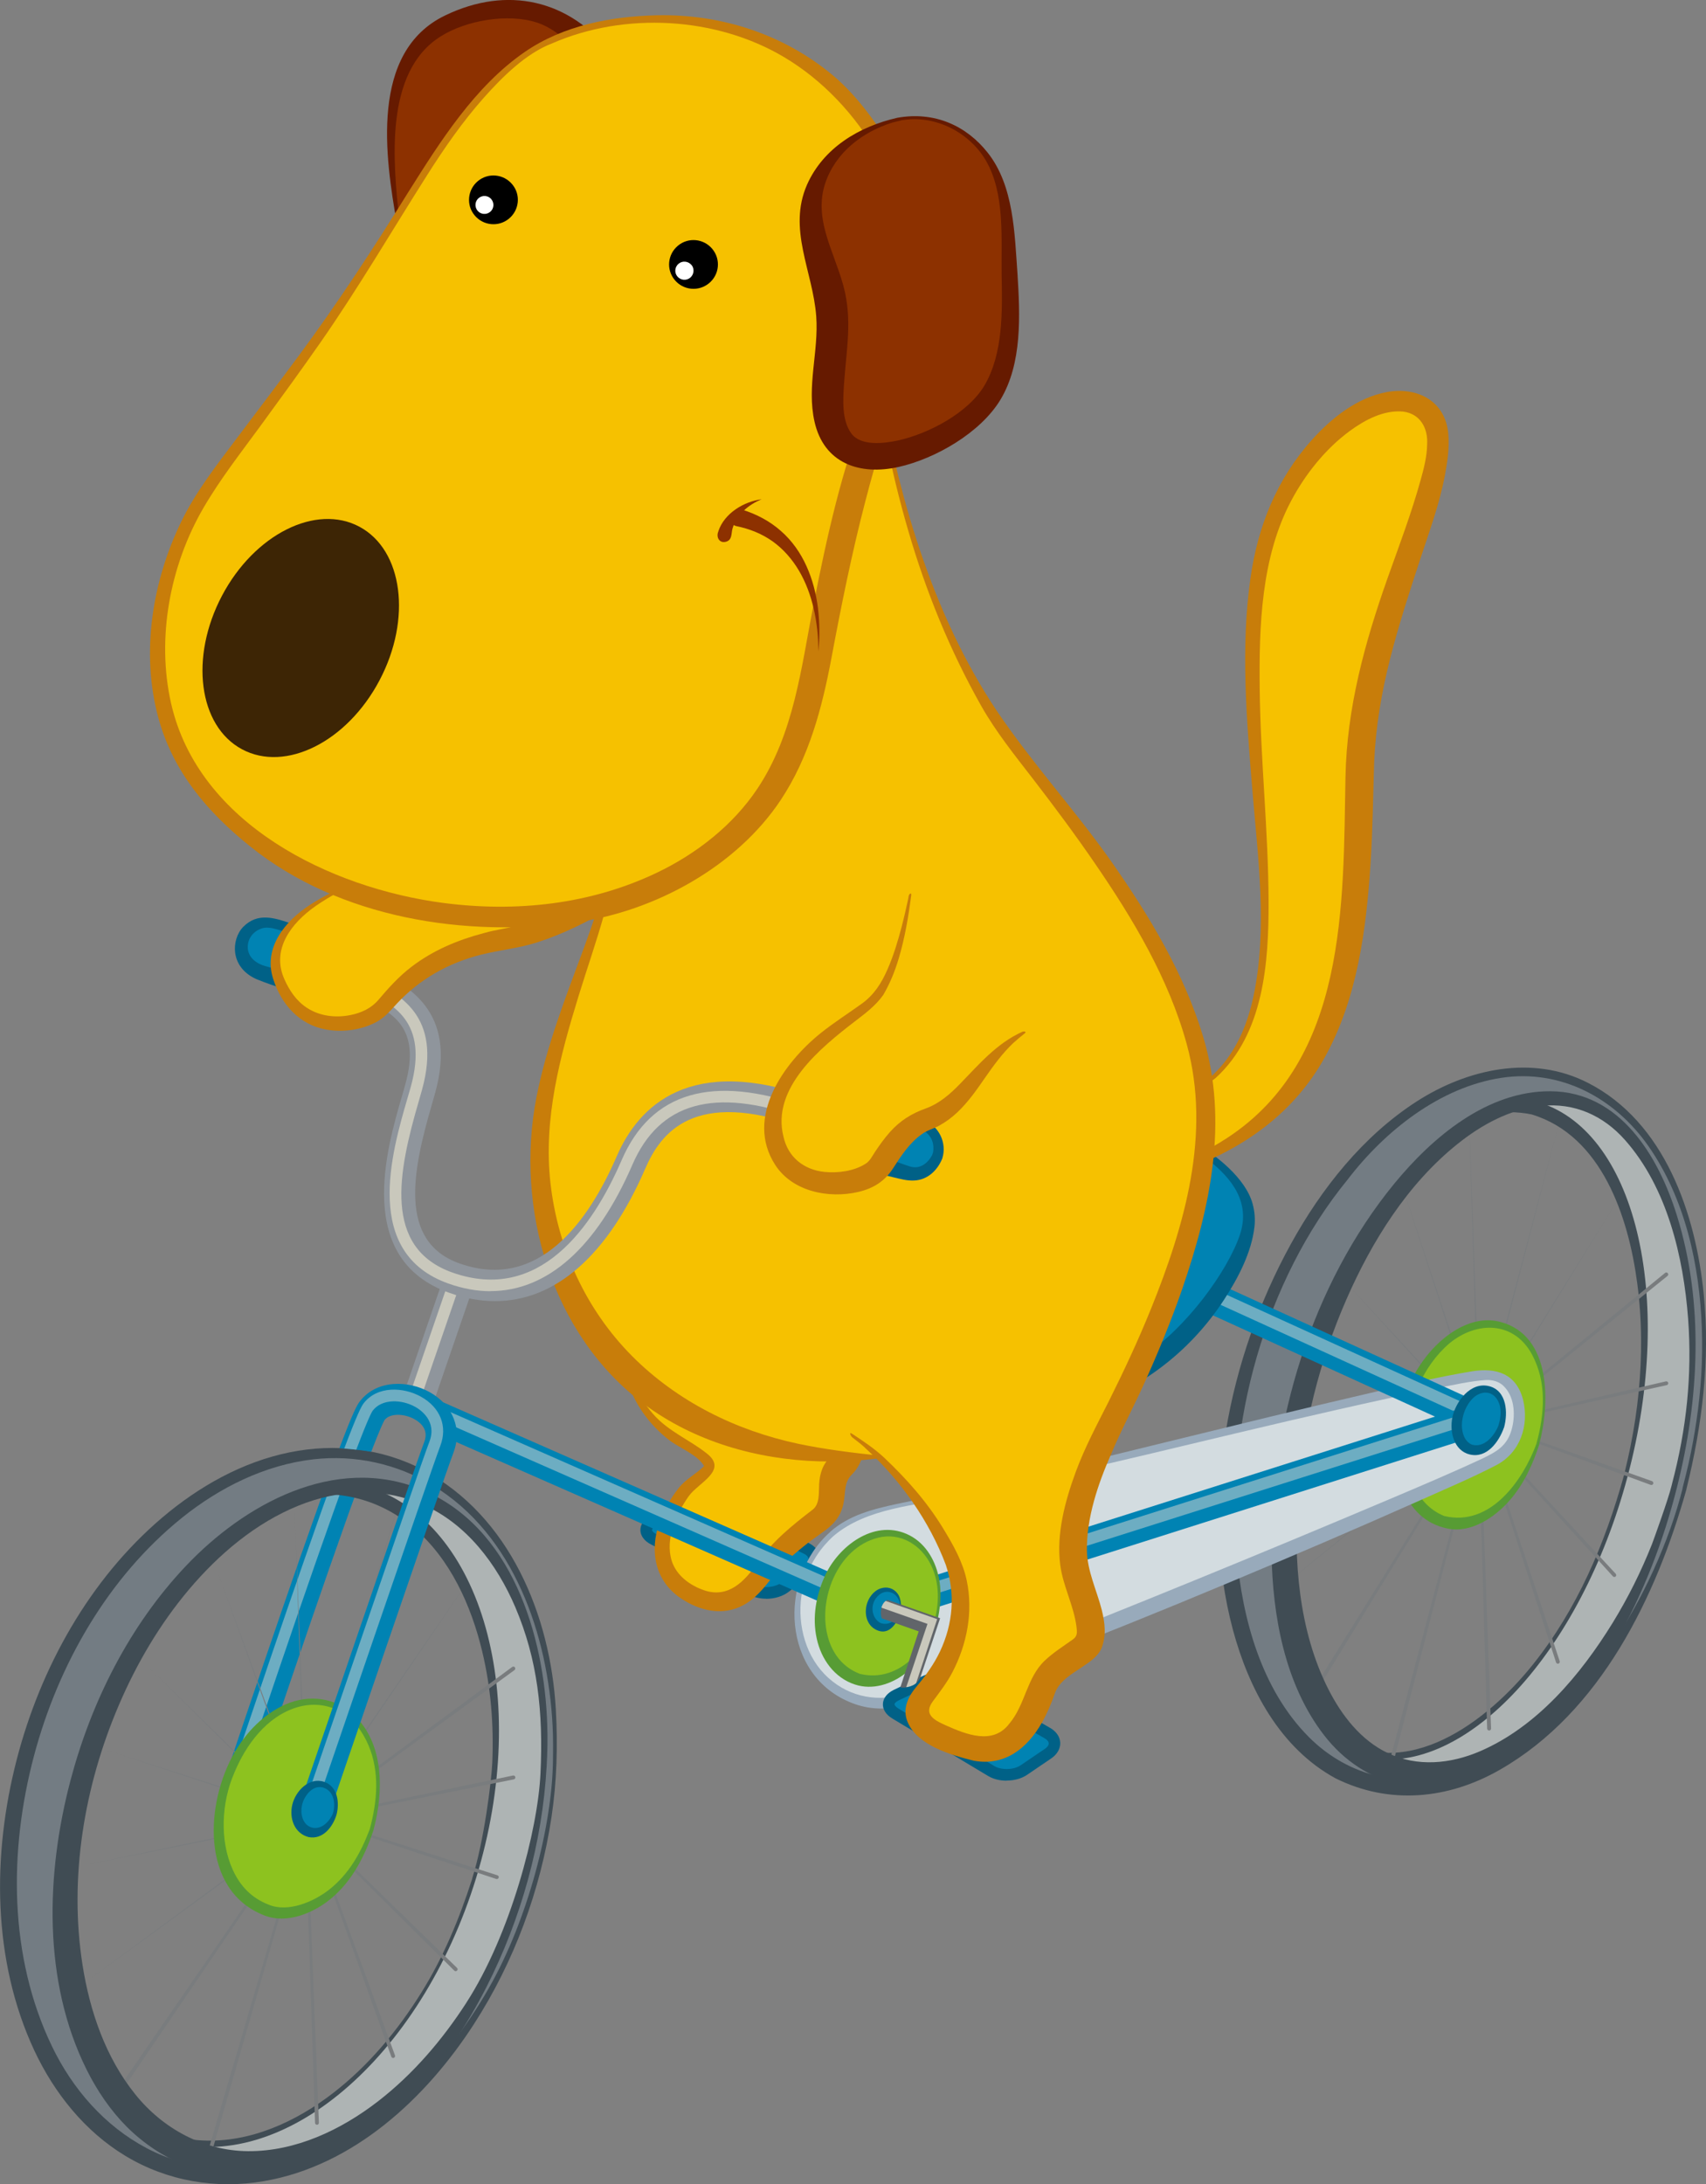 <?xml version="1.0" encoding="UTF-8"?><svg id="_レイヤー_2" xmlns="http://www.w3.org/2000/svg" viewBox="0 0 168.84 216.06"><rect x="0" y="0" width="168.84" height="216.06" fill="#808080" stroke="none"/><defs><style>.cls-1{fill:#737c83;}.cls-2{fill:#f6c100;}.cls-3{fill:#fff;}.cls-4{fill:#98aabb;}.cls-5{fill:#404c54;}.cls-6{fill:#aeb4b4;}.cls-7{fill:#3d2505;}.cls-8{fill:#c9c8bc;}.cls-9{fill:#8dc21f;}.cls-10{fill:#c87d0a;}.cls-11{fill:#6dadc2;}.cls-12{fill:#797c7e;}.cls-13{fill:#8d3100;}.cls-14{fill:#d3dce0;}.cls-15{fill:#8f959c;}.cls-16{fill:#0083b3;}.cls-17{fill:#661a00;}.cls-18{fill:#579c34;}.cls-19{fill:#006187;}.cls-20{fill:#61656a;}</style></defs><g id="contents"><path class="cls-16" d="m24.95,177.55l-2.91-.97c.07-.21,7.17-21.5,11.03-31.92l2.88,1.07c-3.84,10.37-10.92,31.61-10.99,31.82Z"/><path class="cls-11" d="m23.65,176.86l-1.09-.36c.07-.21,7.03-21.07,10.9-31.58l1.08.4c-3.87,10.49-10.82,31.33-10.89,31.54Z"/><path class="cls-16" d="m77.75,156.98c-.83.65-2.28.79-3.22.31l-9.85-5.03c-.94-.48-.96-1.3-.04-1.81l2.77-1.56c.92-.52,2.45-.56,3.4-.1l9,4.38c.95.46,1.05,1.37.22,2.02l-2.28,1.79Z"/><path class="cls-19" d="m75.83,158.15c-.58,0-1.12-.12-1.57-.35l-9.85-5.03c-.64-.33-1.02-.84-1.03-1.39-.01-.56.34-1.08.97-1.44l2.77-1.56c.57-.32,1.32-.49,2.11-.49.68,0,1.32.13,1.82.38l9,4.38c.63.31,1.04.82,1.1,1.4.06.58-.22,1.16-.78,1.6l-2.28,1.79c-.58.46-1.41.72-2.27.72Zm-6.59-9.11c-.59,0-1.15.13-1.55.35l-2.77,1.56c-.27.15-.39.31-.39.41,0,.09.13.25.4.39l9.85,5.03c.28.14.65.22,1.04.22.6,0,1.18-.18,1.56-.47l2.28-1.79c.24-.19.36-.39.34-.57-.02-.18-.18-.35-.46-.48l-9-4.38c-.34-.17-.81-.26-1.32-.26Z"/><path class="cls-5" d="m161.43,146.19c-1.54,5.32-3.57,10.47-6.47,15.21-3.23,5.3-7.8,10.71-13.91,12.68-6.32,2.02-11.89-1.4-14.91-6.9-3.17-5.79-3.8-12.88-3.44-19.37.38-6.71,1.95-13.38,4.5-19.59,2.44-5.94,5.88-11.77,10.75-16.04,3.99-3.5,9.52-6.17,14.87-4.36,5.81,1.96,8.79,7.84,10.04,13.47,1.83,8.22.69,16.85-1.45,24.89Zm-.72-.2c.27-1.11.5-2.12.69-3.08.34-1.71.6-3.43.77-5.17.36-3.6.34-7.24-.14-10.83-.86-6.49-3.49-14.55-10.42-16.66-.07-.02.04,0,.01,0-6.06-1.26-11.48,2.95-15.18,7.32-4.22,4.98-7.17,10.89-9.17,17.08-2.09,6.46-3.16,13.4-2.67,20.19.42,5.88,2.04,13.37,7.34,16.86,7.23,4.77,15.31-1.44,19.8-7.08,4.37-5.47,7.11-11.94,8.97-18.63,0,0-.01.05,0,0Z"/><path class="cls-1" d="m154.41,106.48c-11.96-3.2-25.85,9.86-31.02,29.18-5.17,19.32.33,37.57,12.3,40.77,11.96,3.2,25.85-9.86,31.02-29.18,5.17-19.32-.33-37.57-12.3-40.77Zm11.28,40.56c-4.9,18.3-17.06,30.95-27.16,28.25-1.12-.3-2.17-.78-3.14-1.41-7.79-5.09-10.64-20.35-6.28-36.63,4.14-15.45,13.45-26.87,22.32-28.42,1.64-.29,3.27-.27,4.84.18,9.34,2.66,14.32,19.73,9.42,38.04Z"/><path class="cls-6" d="m165.7,147.04c-4.9,18.3-17.06,30.95-27.16,28.25-1.12-.3-2.17-.78-3.14-1.41,9.65,1.83,21.01-10.36,25.67-27.79,4.79-17.88.72-34.5-9.09-37.13-.18-.05-.36-.09-.55-.13,1.64-.29,3.27-.26,4.84.18,9.39,2.61,14.32,19.73,9.42,38.04Z"/><path class="cls-12" d="m154.16,111.58l-16.13,62.24c-.02.1-.13.16-.23.14-.1-.03-.16-.13-.14-.23h0s16.5-62.15,16.5-62.15Z"/><path class="cls-12" d="m128.76,134.2l34.74,12.32c.1.04.15.15.12.25-.03.1-.14.15-.25.12h0s-34.61-12.69-34.61-12.69Z"/><path class="cls-12" d="m138.63,116.87l15.73,47.46c.03.1-.02.21-.12.24-.1.03-.21-.02-.24-.12h0s-15.37-47.59-15.37-47.59Z"/><path class="cls-12" d="m127.15,156.74l37.64-30.82c.08-.07.2-.06.27.03.07.08.06.2-.03.27h0s-37.88,30.53-37.88,30.53Z"/><path class="cls-12" d="m127.15,145.39l37.72-8.74c.1-.02.21.04.23.14.02.1-.04.21-.14.23h0s-37.8,8.36-37.8,8.36Z"/><path class="cls-12" d="m132.46,126.06l27.44,29.62c.07.08.07.2,0,.27-.08.07-.2.07-.27-.01h0s-27.16-29.88-27.16-29.88Z"/><path class="cls-12" d="m145.41,110.72l2.16,60.27c0,.11-.08.2-.19.2-.11,0-.19-.08-.2-.19h0s-1.78-60.28-1.78-60.28Z"/><path class="cls-12" d="m159.9,119.01l-29.5,48.13c-.06.09-.17.12-.26.06-.09-.06-.12-.17-.06-.26h0s29.83-47.93,29.83-47.93Z"/><path class="cls-5" d="m166.91,147.31c-2.99,10.64-8.49,22.05-18.47,27.76-5.11,2.93-10.94,3.49-16.26.85-5.51-3-8.6-8.87-10.17-14.73-3.35-12.54-.43-26.92,5.74-38.12,3.03-5.5,7.14-10.69,12.47-14.12,5-3.21,11.41-4.65,16.92-1.84,7.62,3.88,10.69,12.97,11.48,20.96.64,6.49-.16,12.94-1.72,19.25Zm-.39-.11c.24-.95.44-1.72.61-2.49.3-1.37.56-2.75.76-4.13.45-3.03.65-6.1.54-9.16-.22-6.27-1.65-12.82-5.28-18.03-3.33-4.77-8.68-7.65-14.54-6.77-6.11.92-11.57,5.27-15.24,10.07-8.17,9.99-12.09,24.25-10.98,37.02.56,6.44,2.45,13.41,7.14,18.12,3.96,3.98,9.55,5.23,14.89,3.48,6.25-2.05,11.2-7,14.88-12.29,3.28-4.72,5.93-10.62,7.23-15.81Z"/><path class="cls-5" d="m165.97,147.12c-1.33,5.31-3.35,10.54-6.06,15.3-2.97,5.21-7.02,10.38-12.54,13.04-5.87,2.83-12.34,1.35-16.33-3.81-3.89-5.03-5.1-11.82-5.2-18.03-.2-12.78,3.99-26.58,12.15-36.53,3.77-4.59,9.18-9.18,15.46-9.14,6.89.04,10.7,6.45,12.52,12.32,2.69,8.65,2.2,18.16,0,26.85Zm-.49-.35c1.43-5.4,2-10.74,1.59-16.32-.46-6.11-2.07-12.96-6.24-17.67-2.16-2.44-5.02-3.72-8.29-3.38-3.09.31-5.92,1.86-8.31,3.78-4.93,3.95-8.45,9.59-10.96,15.32-2.68,6.11-4.34,12.74-4.81,19.39-.46,6.41.06,13.41,3.01,19.22,1.32,2.6,3.22,5.05,5.9,6.32,2.91,1.38,6.18,1.06,9.08-.18,5.67-2.43,9.98-7.57,13.15-12.71,1.52-2.47,2.82-5.08,3.89-7.78.17-.44,1.64-4.51,1.94-5.78l.05-.2Z"/><path class="cls-9" d="m152.21,142.82c-1.64,5.35-5.88,8.8-9.46,7.7-3.58-1.1-5.14-6.33-3.5-11.69,1.65-5.35,5.88-8.8,9.46-7.7,3.58,1.1,5.14,6.33,3.5,11.69Z"/><path class="cls-18" d="m152.35,142.86c-.66,2.02-1.54,3.96-2.95,5.57-1.45,1.66-3.8,3.26-6.13,2.78-4.57-.92-5.64-6.21-5.01-10.19.41-2.58,1.47-5.15,3.16-7.16,1.68-1.99,4.35-3.82,7.08-3.09,5.07,1.35,4.9,8.08,3.84,12.08Zm-.28-.09c.79-2.9,1.03-6.03-.45-8.78-1.79-3.31-5.48-3.33-8.19-1.09-2.63,2.27-4.08,5.83-4.28,9.25-.18,3.05.73,6.6,3.81,7.83.01,0-.07-.02-.02-.01,4.55,1.09,7.78-3.5,9.14-7.2,0,0,0,.02,0,0Z"/><path class="cls-14" d="m82.32,151.74c1.98-1.74,3.16-2.12,11.45-3.71,8.3-1.59,49.62-12.08,53.53-12.04,3.68.04,3.95,6.15,1.27,8-2.68,1.84-56.82,24.5-60.73,24.58-3.07.07-5.73-1.32-7.27-3.53-2.57-3.69-2.44-9.61,1.75-13.3Z"/><path class="cls-4" d="m82.15,151.54c1.89-1.66,4.19-2.24,6.6-2.76,3-.65,6.02-1.18,9.02-1.87,6.06-1.39,12.09-2.89,18.13-4.37,6.59-1.61,13.18-3.23,19.79-4.76,3.33-.77,6.66-1.58,10.03-2.13,2.35-.37,4.35.22,5.02,2.83.61,2.55-.29,5.2-2.62,6.44-2.44,1.27-4.99,2.34-7.49,3.46-6.38,2.84-12.8,5.59-19.25,8.28-6.33,2.65-12.7,5.23-19.11,7.67-3.1,1.18-6.2,2.34-9.34,3.39-2.9.97-5.54,1.92-8.55.77-7.03-2.67-7.44-12.34-2.21-16.95Zm.35.4c-.3.26-.61.59-.82.83-.35.39-.66.81-.94,1.25-.75,1.18-1.23,2.52-1.43,3.9-.4,2.9.46,6.08,2.68,8.07,2.18,1.96,5.04,2.42,7.76,1.53,3.15-1.03,6.23-2.28,9.31-3.5,12.85-5.06,25.64-10.29,38.35-15.67,3.12-1.32,6.24-2.64,9.31-4.07,1.37-.66,2.4-1.23,2.86-2.78.4-1.34.36-3.14-.63-4.24-.47-.57-1.21-.79-1.93-.74-1.56.11-3.11.47-4.64.77-3.38.67-6.74,1.42-10.1,2.18-12.55,2.83-25.03,6.09-37.64,8.63-4.04.81-8.87,1.08-12.13,3.83,0,0,.01-.01,0,0Z"/><rect class="cls-16" x="132.21" y="119.07" width="3.07" height="31.22" transform="translate(-44.27 200.53) rotate(-65.5)"/><rect class="cls-11" x="133.25" y="118.77" width="1.15" height="31.22" transform="translate(-43.95 200.43) rotate(-65.5)"/><rect class="cls-16" x="85.53" y="148.24" width="62.39" height="3.07" transform="translate(-39.84 42.33) rotate(-17.61)"/><rect class="cls-11" x="85.52" y="148.84" width="62.41" height="1.15" transform="translate(-39.71 42.28) rotate(-17.6)"/><path class="cls-16" d="m148.56,141.14c-.55,1.63-1.93,2.63-3.09,2.24-1.15-.39-1.64-2.03-1.09-3.65.55-1.63,1.93-2.63,3.09-2.24,1.15.39,1.64,2.03,1.09,3.65Z"/><path class="cls-19" d="m148.84,141.23c-.49,1.39-1.68,3.06-3.38,2.65-1.59-.38-2.01-2.27-1.72-3.67.32-1.56,1.79-3.54,3.62-3.09,1.79.44,1.89,2.66,1.49,4.1Zm-.55-.19c.26-.83.37-1.78-.1-2.57-.56-.94-1.64-.88-2.38-.19-.71.67-1.12,1.72-1.13,2.69,0,.77.25,1.61.99,1.94-.06-.02-.02,0-.03-.01,1.23.38,2.24-.85,2.65-1.86,0-.02,0,.01,0,0Z"/><path class="cls-16" d="m101.33,175.1c-.87.59-2.33.64-3.24.09l-9.49-5.69c-.9-.54-.87-1.36.09-1.81l2.87-1.37c.95-.45,2.48-.4,3.4.13l8.68,4.98c.92.53.95,1.44.08,2.03l-2.4,1.63Z"/><path class="cls-19" d="m99.62,176.15c-.68,0-1.32-.16-1.82-.46l-9.49-5.69c-.62-.37-.96-.9-.93-1.46.03-.56.42-1.05,1.07-1.37l2.87-1.37c.5-.24,1.11-.36,1.78-.36.8,0,1.58.19,2.15.51l8.68,4.98c.61.35.98.89,1,1.47.02.58-.3,1.14-.88,1.54l-2.4,1.63c-.54.37-1.27.57-2.03.57Zm-6.52-9.56c-.49,0-.95.09-1.29.25l-2.87,1.37c-.28.13-.41.29-.41.38,0,.09.11.26.38.42l9.49,5.69c.32.19.76.3,1.23.3.53,0,1.04-.14,1.38-.37l2.4-1.63c.25-.17.39-.37.38-.54,0-.18-.16-.36-.42-.51l-8.68-4.98c-.4-.23-.97-.36-1.58-.36Z"/><rect class="cls-15" x="36.07" y="131.76" width="14.16" height="3.07" transform="translate(-96.93 130.75) rotate(-71.02)"/><rect class="cls-8" x="35.69" y="132.72" width="14.16" height="1.15" transform="translate(-97.19 130.35) rotate(-71.01)"/><path class="cls-16" d="m111.6,109.78c3.83,2.35,13.74,5.79,11.74,12.52-2,6.73-8.73,14.74-19.9,16.89-11.17,2.15,8.16-29.41,8.16-29.41Z"/><path class="cls-19" d="m117.94,112.86c-2.07-1.18-4.32-2.05-6.38-3.26-3.27,4.28-6.2,8.87-8.64,13.67-1.48,2.92-2.86,5.91-3.73,9.07-.6,2.39-1.39,6.31,1.32,7.76,1.76.94,4.13.11,5.87-.46,3.01-.99,5.85-2.38,8.4-4.28,2.51-1.87,4.66-4.17,6.37-6.8,1.37-2.11,2.71-4.65,3-7.19.09-.76.02-1.54-.18-2.28-.68-2.51-3.58-4.84-6.03-6.24Zm-5.03,21.46c-2.23,1.42-4.64,2.42-7.18,3.13-.62.18-3.51,1.19-4.14.28-.57-.84-.23-2.3-.05-3.21.28-1.38.71-2.74,1.17-4.07.88-2.55,1.93-5.03,3-7.51,1.89-4.36,3.95-8.65,5.94-12.96,4.01,2.56,13.17,5.88,11.06,12.17-1.16,3.47-5.26,9.28-9.81,12.17Z"/><path class="cls-2" d="m116.7,109.12c3.72-2.58,8.45-5.18,8.45-18.48s-3.87-32.05,2.43-42.5c6.3-10.45,15.17-10.59,14.74-3.86-.43,6.73-7.54,19.48-7.73,31.35-.29,17.69-.72,32.78-16.61,39.37l-1.29-5.87Z"/><path class="cls-10" d="m137.23,38.79c-2.93.55-5.45,2.56-7.39,4.72-3.49,3.89-5.37,8.58-6.09,13.73-.97,6.87-.38,13.87.18,20.75.55,6.75,1.55,13.88.12,20.58-.54,2.54-1.51,5-3.25,6.97-.8.91-1.72,1.69-2.69,2.41-.45.33-1.62.75-1.51,1.38.34,2.08.7,4.17,1.06,6.25,5.69-2.14,10.48-5.61,13.46-11,3.21-5.79,4.1-12.63,4.52-19.14.22-3.36.25-6.72.36-10.08.15-3.47.73-6.85,1.58-10.21.85-3.34,1.92-6.62,3-9.9.89-2.71,1.91-5.46,2.43-8.28.25-1.34.44-2.66.33-4.03-.28-3.31-3.12-4.71-6.12-4.15Zm4.01,5.21c-.02,1.15-.32,2.34-.63,3.44-.91,3.3-2.13,6.51-3.28,9.74-2.27,6.42-4.04,12.85-4.17,19.7-.24,12.62.18,27.91-11.71,35.69-1.03.67-2.1,1.27-3.2,1.81-.28-1.04-.55-2.08-.84-3.11-.18-.67-.37-1.34-.55-2.01-.06-.22,3.06-2.27,3.46-2.63,4.77-4.36,5.25-11.42,5.23-17.48-.03-7.01-.8-14-.88-21.01-.07-6.18.14-13,3.11-18.59,1.4-2.64,3.39-5.14,5.81-6.92,1.49-1.09,3.39-2.11,5.3-1.91,1.69.22,2.46,1.67,2.35,3.28Z"/><path class="cls-2" d="m62.16,132.88c-.82,2.7,1,7.3,5.3,9.88,4.29,2.58,2.79,2.39,1.18,3.77-1.61,1.38-5.76,7.82-.61,10.97,5.15,3.15,7.44-2.15,8.66-3.44,1.22-1.29,2.95-2.72,4.41-3.72,2.09-1.43.52-4.17,2.09-5.3,1.57-1.14,1.02-6.29,1.02-6.29l-22.04-5.87Z"/><path class="cls-10" d="m85.57,138.6c-.1-.87,0-.93-.84-1.14-1.04-.25-2.08-.52-3.12-.76-1.93-.45-3.86-.9-5.79-1.33-4.56-1.01-9.14-1.95-13.76-2.63-.82,2.35.22,5.06,1.57,7,.73,1.05,1.63,1.98,2.65,2.76.97.74,2.8,1.43,3.4,2.53-.8.8-1.78,1.25-2.51,2.17-.82,1.03-1.47,2.19-1.91,3.43-.99,2.79-.45,5.75,2.11,7.47,1.85,1.25,4.15,1.8,6.21.68,1.87-1.01,2.74-2.9,4.23-4.31,1.09-1.03,2.26-1.96,3.5-2.82,1.04-.72,1.82-1.46,2.14-2.79.27-1.15.02-2.17.86-3,1.74-1.7,1.52-5.07,1.26-7.27Zm-3.33,5.47c-.8.74-1.11,1.66-1.17,2.76-.05.87.09,2.01-.72,2.57.03-.02-.07.06.05-.04-2.02,1.55-4,3.15-5.45,5.26-1.25,1.82-2.88,3.52-5.28,2.69-1.4-.48-2.75-1.47-3.2-2.94-.66-2.15.47-4.63,1.69-6.36.93-1.32,3.9-2.53,1.84-4.19-1.77-1.42-3.85-2.2-5.38-3.96-1.56-1.79-2.88-4.38-2.36-6.81,3.76,1.47,7.59,2.76,11.44,3.97,2.01.63,4.02,1.25,6.04,1.85.57.17,1.15.34,1.72.51.54.16,1.42.16,1.43.77.02.71,0,1.43-.07,2.13-.05.53-.54,1.72-.58,1.76Z"/><path class="cls-2" d="m109.4,142.02c-2.43,4.9-3.72,10.19-3.01,13.2.71,3.01,2.58,6.58.86,7.88-1.72,1.29-3.58,2.15-4.15,4.01-.57,1.86-2.72,6.87-6.44,5.87-3.72-1.01-7.69-2.58-5.13-5.44,2.56-2.86,4.85-8.16,2.7-13.17-1.62-3.77-4.38-7.55-7.23-10.22-26.56.63-35.04-19.12-33.44-33.3,1.14-10.12,7.53-21.69,7.53-28.92l25.69-44.38c1.14,7.73,5.11,25.62,14.08,36.79,8.96,11.17,18.7,24.33,18.56,36.36-.14,12.02-7.59,26.43-10.02,31.32Z"/><path class="cls-10" d="m86.91,37.53c1.93,11.3,5.29,23.13,11.72,32.76,3.49,5.18,7.75,9.82,11.35,14.93,3.75,5.34,7.23,11.09,9.11,17.39,2.5,8.38.7,16.82-2.1,24.94-1.1,3.17-2.38,6.27-3.76,9.33-1.06,2.34-2.29,4.62-3.28,7-1.29,2.93-2.42,6.26-2.38,9.49.03,2.05.97,3.93,1.47,5.89.32,1.29.47,2.57-.04,3.83-.4.83-1.17,1.32-1.91,1.82-1.02.69-2.28,1.39-2.7,2.62-.34.99-.75,1.95-1.27,2.87-1.47,2.58-3.68,4.32-6.73,3.78-2.22-.55-5.58-1.5-6.56-3.82-.55-1.3.03-2.51.87-3.51.91-1.08,1.72-2.2,2.33-3.48,1.29-2.74,1.54-5.69.58-8.56-1.61-4.29-4.45-8.34-7.82-11.42-.44-.45-.96-.82-1.45-1.21-.14-.11-.36-.58,0-.34,1.11.73,2.22,1.47,3.19,2.38,2.22,2.1,4.23,4.37,5.82,6.99.97,1.59,1.93,3.27,2.32,5.11.66,3.1.04,6.33-1.42,9.12-.54,1.03-1.23,1.92-1.92,2.85-.94,1.26.04,1.84,1.26,2.38,2.04.91,4.68,1.98,6.3-.16,1.59-1.88,1.71-4.53,3.5-6.23.85-.81,1.85-1.43,2.8-2.11.44-.32.42-.66.35-1.23-.26-2.1-1.34-4.03-1.61-6.14-.4-3.07.48-6.32,1.53-9.18.89-2.42,2.1-4.67,3.26-6.97,1.5-3,2.92-6.04,4.18-9.15,3.35-8.29,5.98-17.35,3.55-26.21-1.77-6.46-5.3-12.36-9.06-17.84-1.96-2.86-4.03-5.64-6.15-8.39-1.8-2.33-3.66-4.64-5.12-7.21-3.1-5.49-5.47-11.3-7.23-17.35-.84-2.87-1.55-5.78-2.15-8.71-.25-1.2-.48-2.4-.68-3.61-.1-.6-.2-1.21-.28-1.81,0-.03-.24-1.16.1-.91.02.03.04.06.05.09Z"/><path class="cls-10" d="m61.22,81.93c-.13,5.72-2.29,11.17-3.95,16.57-1.86,6.03-3.51,12.19-2.79,18.55.73,6.43,3.5,12.49,8.07,17.09,4.48,4.5,10.29,7.38,16.48,8.69,2.62.55,5.26.87,7.92,1.16.18.02.24.25,0,.28-.45.05-.91.1-1.36.14-1.5.15-3.02.19-4.53.15-6.15-.19-12.31-1.94-17.29-5.64-9.22-6.86-12.83-19.42-10.67-30.42,1-5.09,2.92-9.94,4.71-14.79.89-2.43,1.72-4.87,2.42-7.37.23-.99.43-1.97.6-2.97.05-.43.07-.87.11-1.3.01-.18.29-.44.28-.14Z"/><path class="cls-15" d="m48.98,128.71c-1.46,0-2.97-.27-4.51-.82-9.39-3.31-6.22-14.21-4.69-19.45.12-.42.24-.81.33-1.16,1.59-5.71-1.32-7.12-4.14-8.49-.34-.16-.66-.32-.96-.48l1.42-2.72c.27.14.57.29.88.44,2.81,1.36,8.03,3.89,5.76,12.07-.1.37-.22.77-.34,1.2-1.88,6.46-3.37,13.53,2.77,15.69,7.85,2.77,12.78-4.24,15.54-10.61,2.17-5.01,7.28-10.08,19.29-5.79l-1.03,2.89c-10.6-3.78-13.89.54-15.44,4.12-3.72,8.6-8.9,13.11-14.86,13.11Z"/><path class="cls-8" d="m48.54,127.73c-1.34,0-2.72-.25-4.14-.75-8.53-3.01-5.64-12.94-4.09-18.28.12-.42.24-.82.34-1.17,1.8-6.48-1.77-8.22-4.64-9.61-.33-.16-.64-.31-.94-.47l.53-1.02c.28.15.59.29.91.45,2.91,1.41,7.31,3.54,5.25,10.95-.1.36-.22.76-.34,1.19-2,6.88-3.56,14.42,3.37,16.87,8.54,3.01,13.82-4.39,16.74-11.14,2.92-6.74,9-8.51,18.09-5.27l-.39,1.09c-8.53-3.04-13.97-1.52-16.64,4.64-3.55,8.21-8.44,12.51-14.04,12.51Z"/><path class="cls-16" d="m38.75,97.61c-.42,1.33-1.84,2.08-3.17,1.66l-9.93-3.1c-1.33-.42-2.08-1.84-1.66-3.17h0c.42-1.33,1.83-2.08,3.17-1.66l9.93,3.1c1.33.42,2.08,1.84,1.66,3.17h0Z"/><path class="cls-19" d="m35.47,93.7c-2.22-.83-4.46-1.59-6.7-2.36-1.66-.57-3.29-1.07-4.69.34-.64.65-.92,1.66-.81,2.55.16,1.26,1.02,2.17,2.16,2.65,1.79.73,3.72,1.27,5.59,1.75,1.1.3,2.22.53,3.33.76.87.17,1.7.4,2.58.15,1.3-.36,1.98-1.56,1.98-2.82,0-2.16-2.11-2.51-3.45-3.01Zm-4,3.51c-1.74-.64-3.53-1.17-5.31-1.67-1.06-.33-1.87-1.12-1.58-2.35.17-.65.71-1.16,1.34-1.35.73-.22,1.47.11,2.17.3,1.03.29,2.06.59,3.1.88,1.68.48,3.37.91,5.06,1.34,1.42.36,2.86,1.48,2.51,2.84-.9,3.52-5.27.73-7.29.01Z"/><path class="cls-16" d="m92.8,114.34c-.41,1.34-1.83,2.08-3.16,1.67l-9.94-3.06c-1.33-.41-2.08-1.83-1.67-3.16h0c.41-1.34,1.83-2.08,3.16-1.67l9.94,3.06c1.34.41,2.09,1.83,1.67,3.16h0Z"/><path class="cls-19" d="m93.28,114.54c-.46,1.19-1.44,2.17-2.79,2.24-.72.04-1.39-.16-2.08-.32-.8-.19-1.6-.39-2.39-.6-1.66-.44-3.3-.95-4.93-1.49-.92-.31-1.86-.53-2.66-1.11-1.73-1.26-1.7-3.99-.03-5.26,1.22-.93,2.51-.64,3.84-.18,1.62.57,3.25,1.12,4.89,1.64,1.45.46,2.96.84,4.38,1.4,1.45.57,2.2,2.22,1.76,3.69Zm-.94-.52c.19-1.12-.32-1.97-1.38-2.42.02,0-.24-.07.03.01-2.49-.79-5-1.54-7.52-2.22-.68-.18-1.35-.37-2.03-.55-.59-.16-1.14-.26-1.71.02-.53.26-.6,2.92.3,3.27.08.03-.09-.03-.07-.03,2.22.6,4.42,1.25,6.59,2.01,1.17.41,2.33.91,3.51,1.28.98.31,1.76-.32,2.19-1.12.02-.04.07-.2.08-.25Z"/><path class="cls-2" d="m39.11,86.02c-4.24,1.22-13.79,4.72-11.5,10.88,2.29,6.16,8.73,4.44,10.16,2.86,1.43-1.57,4.16-5.57,12.3-6.87,4.23-.68,9.21-3.8,9.21-3.8l.39-7.17-20.57,4.1Z"/><path class="cls-10" d="m59.41,80.56c-4.04.88-8.02,1.95-11.99,3.13-2.63.78-5.27,1.51-7.95,2.11-1.5.34-2.97.91-4.4,1.49-1.52.61-3.01,1.32-4.39,2.22-2.46,1.61-4.67,4.24-3.63,7.37.8,2.48,2.58,4.5,5.24,4.97,1.58.28,3.3.06,4.75-.64.97-.46,1.53-1.17,2.24-1.93,2.26-2.43,5.11-4.03,8.33-4.84,1.84-.46,3.72-.63,5.53-1.21,2.54-.81,4.94-2.01,7.24-3.35.16-.09.11-.52.13-.7.07-.71.14-1.42.21-2.12.11-1.19.21-2.39.27-3.58.06-1.1.11-2.2.17-3.3l-1.75.38Zm-8.31,11.02c-1.04.29-2.12.41-3.16.71-2.6.68-5.08,1.71-7.23,3.36-1.23.94-2.25,2.07-3.25,3.25-.71.84-1.68,1.29-2.76,1.51-1.48.3-3.07.12-4.35-.73-1.02-.67-1.71-1.7-2.2-2.8-1.34-2.97.7-5.58,3.07-7.24,2.65-1.85,5.92-3.15,9.1-3.68,5.06-.85,10.18-1.12,15.25-1.91.87-.13,1.74-.28,2.61-.44-.05,1.18-.09,2.35-.1,3.53,0,.28,0,.57-.01.85,0,.14,0,.28,0,.42-.17.1-.34.21-.51.31-.58.34-1.17.66-1.77.97-.98.5-3.05,1.45-4.68,1.89Z"/><path class="cls-5" d="m39.97,147.26c-3.47-2.12-7.69-2.66-11.64-1.82-4.64.99-8.77,3.75-12.13,7.03-3.34,3.26-6.02,7.18-8.13,11.32-3.82,7.51-5.88,16.04-5.7,24.47.1,4.82,1.01,9.7,3.06,14.09.98,2.08,2.26,4.05,3.84,5.73,1.61,1.68,3.5,2.95,5.63,3.87,2.16.98,4.74,1.2,7.07.99,2.33-.21,4.6-.95,6.69-1.99,4.15-2.07,7.64-5.34,10.49-8.97,4.71-5.99,7.88-13.27,9.54-20.69,1.69-7.53,2.02-15.61-.46-23.01-.18-.51-4.17-8.54-8.25-11.03Zm6.77,38.57c-1.27,3.96-2.86,7.8-5.07,11.33-2.33,3.73-5.2,7.18-8.69,9.88-3.69,2.85-8.22,4.94-12.97,4.7-4.76-.24-8.82-3.05-11.4-6.95-2.64-3.98-3.85-8.78-4.23-13.5-.69-8.45,1.21-17.22,4.95-24.8,2.07-4.2,4.69-8.12,8.01-11.44,3.28-3.28,7.41-6.15,12.05-7,4.22-.77,8.3.32,11.56,3.09,3.61,3.06,5.69,7.7,6.77,12.21.87,3.61,1.16,7.33,1,11.04-.08,1.78-.81,7.74-1.99,11.44Z"/><path class="cls-1" d="m38.63,144.57c-13.71-4.22-29.63,8.02-35.56,27.33-5.93,19.31.37,38.38,14.08,42.59,13.71,4.22,29.63-8.02,35.56-27.33,5.93-19.31-.37-38.38-14.08-42.59Zm12.98,42.5c-5.59,18.2-19.73,30-31.56,26.36-1.27-.39-2.47-.95-3.58-1.65-9.22-5.81-12.72-21.65-7.73-37.89,4.89-15.9,16.29-26.92,27-27.01,1.54-.02,3.07.2,4.56.66,11.84,3.64,16.9,21.34,11.31,39.53Z"/><path class="cls-5" d="m41.88,145.41c-4.05-2.15-8.75-2.65-13.22-1.74-4.68.95-8.98,3.38-12.6,6.45-7.21,6.12-12.06,14.87-14.41,23.96-2.43,9.4-2.42,19.83,1.74,28.75,1.97,4.21,5,8.01,9.01,10.43,4.12,2.49,8.95,3.32,13.69,2.51,8.89-1.51,16.11-8.23,20.84-15.58,3.96-6.14,6.56-13.21,7.65-20.43.53-3.52.63-7.1.43-10.65-.53-9.29-4.56-19.15-13.14-23.69Zm6.5,51.26c-4.38,7.67-11.26,14.7-19.98,17.1-4.61,1.27-9.62.99-13.89-1.27-4.16-2.2-7.34-5.86-9.37-10.08-4.28-8.88-4.27-19.36-1.77-28.75,2.4-9.01,7.31-17.62,14.63-23.52,3.73-3,8.22-5.24,13.02-5.79,4.11-.47,8.25.44,11.79,2.57,8.08,4.87,11.43,14.86,11.88,23.82.06,1.2.05,2.41.03,3.61-.11,6.29-2.46,15.51-6.33,22.29Z"/><path class="cls-6" d="m51.61,187.07c-5.59,18.2-19.73,30-31.56,26.36-1.27-.39-2.47-.95-3.58-1.65,11.46,3.46,25.16-8.16,30.65-26,5.49-17.87.65-35.22-10.83-38.75-.18-.05-.36-.11-.54-.15,1.54-.02,3.07.2,4.56.66,11.84,3.64,16.9,21.34,11.31,39.53Z"/><path class="cls-12" d="m39.08,149.92l-18.09,62.89c-.03.1-.14.16-.24.13-.1-.03-.16-.14-.13-.24h0s18.45-62.79,18.45-62.79Z"/><path class="cls-12" d="m10.73,173.19l38.5,12.32c.1.03.16.14.12.24-.03.1-.14.16-.24.12h0s-38.38-12.69-38.38-12.69Z"/><path class="cls-12" d="m21.67,155.86l17.42,47.46c.04.1-.02.21-.11.25-.1.04-.21-.01-.25-.11h0s-17.05-47.59-17.05-47.59Z"/><path class="cls-12" d="m8.95,195.73l41.74-30.83c.08-.06.21-.05.27.04.06.09.04.21-.04.27h0s-41.97,30.52-41.97,30.52Z"/><path class="cls-12" d="m8.95,184.38l41.82-8.74c.1-.02.21.04.23.15.02.1-.04.21-.15.23h0s-41.89,8.36-41.89,8.36Z"/><path class="cls-12" d="m14.84,165.06l30.39,29.61c.08.07.08.2,0,.27-.07.08-.2.08-.27,0h0s-30.12-29.89-30.12-29.89Z"/><path class="cls-12" d="m29.18,149.72l2.38,60.27c0,.11-.08.2-.18.2-.11,0-.2-.08-.2-.18h0s-1.99-60.28-1.99-60.28Z"/><path class="cls-12" d="m45.52,157.61l-32.99,48.52c-.06.09-.18.11-.27.05-.09-.06-.11-.18-.05-.27h0s33.3-48.31,33.3-48.31Z"/><path class="cls-5" d="m41.62,147.31c-8.51-3.43-17.44,1.48-23.25,7.63-5.56,5.88-9.33,13.39-11.39,21.17-2.44,9.25-2.77,19.88,1.6,28.64,1.03,2.07,2.36,4.03,4,5.67,1.66,1.65,3.57,2.89,5.71,3.81,1.16.52,2.48.79,3.72.99,2.41.37,4.91.08,7.23-.59,4.47-1.29,8.37-4.15,11.55-7.48,2.99-3.12,5.4-6.75,7.36-10.6,3.43-6.75,5.52-14.26,5.95-21.81.08-1.37.11-2.75.06-4.13-.29-8.81-3.5-19.66-12.55-23.3Zm4.54,50.8c-2.38,3.68-5.27,7.07-8.75,9.76-3.66,2.83-8.15,4.96-12.86,4.93-4.41-.03-8.43-2.22-11.17-5.63-2.93-3.65-4.49-8.2-5.21-12.78-1.36-8.63.16-17.72,3.59-25.71,1.76-4.12,4.05-8.01,6.94-11.44,2.95-3.49,6.6-6.59,10.87-8.31,3.95-1.59,8.29-1.81,12.23-.11,4.36,1.88,7.38,5.91,9.2,10.17,2.2,5.16,2.78,10.36,2.49,16.44-.26,5.6-2.97,15.94-7.34,22.69Z"/><polygon class="cls-16" points="86.28 160.72 42.86 141.64 40.86 139.79 41.74 137.79 87.51 157.9 86.28 160.72"/><rect class="cls-11" x="63.44" y="123.87" width="1.15" height="50.01" transform="translate(-98.03 147.58) rotate(-66.28)"/><path class="cls-9" d="m92.54,160.68c-1.21,3.93-4.65,6.37-7.68,5.44-3.03-.93-4.51-4.88-3.3-8.81,1.21-3.94,4.65-6.37,7.68-5.44,3.03.93,4.51,4.88,3.3,8.81Z"/><path class="cls-18" d="m92.68,160.72c-.6,1.83-1.52,3.57-3.05,4.79-1.4,1.1-3.27,1.7-5.01,1.13-2.04-.66-3.35-2.51-3.79-4.55-.46-2.1-.07-4.26.81-6.2,1.33-2.91,4.79-5.58,8.08-4.15,1.74.75,2.79,2.44,3.18,4.25.34,1.59.17,3.18-.22,4.73Zm-.27-.09c.55-1.91.62-3.99-.27-5.81-.97-1.99-3.03-3.27-5.26-2.7-4.05,1.03-6.02,6.24-4.9,9.97.48,1.61,1.51,2.87,3.09,3.48-.07-.02-.01,0-.02,0,1.62.41,3.19.05,4.54-.94,1.37-1,2.26-2.42,2.83-3.99,0-.01,0,.01,0,0Z"/><path class="cls-16" d="m89.07,159.51c-.26,1.02-1.14,1.67-1.97,1.45-.82-.21-1.28-1.21-1.01-2.23.26-1.02,1.14-1.67,1.97-1.46.82.21,1.28,1.21,1.01,2.23Z"/><path class="cls-19" d="m89.1,159.52c-.24.9-.98,2.18-2.13,1.81-1.08-.35-1.44-1.45-1.22-2.49.16-.73.68-1.47,1.41-1.71.64-.21,1.27-.02,1.67.51.21.28.3.65.33.99.02.18.07.75-.06.89Zm-.07-.02c0-.15.07-.3.07-.45,0-.18-.02-.34-.06-.52-.09-.34-.31-.71-.62-.89-.67-.38-1.33-.1-1.75.49-.55.77-.38,1.93.43,2.4.04.03.23.08.3.09.23.03.44.02.67-.08.23-.09.47-.25.62-.44.14-.19.2-.42.33-.61Z"/><path class="cls-20" d="m91.09,165.92s-.23.58-.74.79c-.92.37-1.24.19-1.24.19l1.81-5.52-3.66-1.29s-.24-.63.06-1.29c.23-.52.58-.52.58-.52l5.14,1.8-1.95,5.84Z"/><path class="cls-8" d="m90.67,166.49s-.07.1-.32.22c-.42.19-.66.19-.66.19l2.1-6.26-4.55-1.6s0-.13.16-.39c.12-.19.25-.28.25-.28l5.1,1.8-2.08,6.33Z"/><path class="cls-13" d="m39.39,21.99c-.43-3.34-2.94-17.04,5.77-20.03,8.71-2.98,11.31.71,14.27,4,2.96,3.3-20.04,16.02-20.04,16.02Z"/><path class="cls-17" d="m60.52,5.31C56.36-.05,50.2-1.44,44.05,1.53c-7.48,3.61-5.93,14.04-4.76,20.65,3.49-1.34,25.59-11.06,21.23-16.87-.09-.12.07.1,0,0Zm-21.01,16.44c-.58-5.61-1.55-14.62,4.12-18.16,2.51-1.58,6.64-2.29,9.5-1.36,1.4.46,2.56,1.38,3.54,2.45.6.65,1.15,1.34,1.72,2.02-.21.68-.91,1.3-1.39,1.78-.44.44-11.73,8.91-17.49,13.27Z"/><path class="cls-2" d="m57.24,2.98c-8.14,2.11-13.41,11.01-19.42,20.92-6.01,9.92-15.46,21.34-18.18,25.9-4.01,6.73-8.01,21.52,3.72,31.68,11.74,10.16,29.77,11.31,40.65,6.58,10.88-4.72,14.89-11.88,16.75-22.19,1.86-10.31,4.84-24.59,9.02-30.92,6.44-9.77-5.15-39.08-32.54-31.99Z"/><path class="cls-10" d="m82.53,7.54c-4.89-4.13-11.12-6.16-17.49-6.03-4.55.1-9.3,1.01-13.09,3.62-4.96,3.41-8.38,8.86-11.53,13.86-3.45,5.56-7,11-10.89,16.25-2.01,2.72-4.06,5.41-6.09,8.11-1.98,2.64-4.07,5.29-5.51,8.27-2.86,5.9-3.99,12.91-2.28,19.31,1.44,5.38,4.87,9.4,9.11,12.8,8.85,7.12,21.35,9.06,32.32,7.5,7.77-1.11,15.81-5.51,20.18-12.08,2.82-4.24,4.1-9.13,5.03-14.07.97-5.18,2.01-10.35,3.34-15.45,1.22-4.68,2.59-9.5,5.05-13.69,2.23-3.79,2.43-8.28,1.43-12.51-.88-3.74-4.77-11.82-9.59-15.9Zm6.48,26.22c-1.14,2.06-2.28,4.04-3.16,6.24-2.53,6.33-4.03,13.15-5.34,19.83-1.22,6.24-1.93,12.75-5.54,18.17-2.44,3.66-6.07,6.48-10.02,8.36-6.57,3.12-13.89,3.9-21.09,2.96-11.14-1.46-24.22-7.8-26.93-19.75-1.46-6.45-.11-13.63,3.2-19.32,1.65-2.84,3.71-5.47,5.65-8.12,2-2.74,4-5.48,5.94-8.26,3.75-5.38,7.04-11.01,10.55-16.54,1.7-2.68,3.5-5.28,5.61-7.66,1.82-2.04,4.17-4.4,6.79-5.39,7.16-3.12,16.19-2.63,22.91,1.36,7.67,4.55,12.99,13.77,12.74,22.74-.01.38-.33,3.85-1.31,5.37Z"/><path class="cls-13" d="m88.85,11.8c2.95-.72,9.91.72,10.63,9.19.72,8.47,1.17,16.25-2.69,19.56-3.87,3.31-7.94,5.05-11.49,4.46-3.54-.59-3.87-4.99-3.02-10.5.85-5.51-2.02-9.46-2.1-13-.08-3.48,2.23-8.14,8.66-9.71Z"/><path class="cls-17" d="m97.74,15.09c2.61,3.28,2.67,8.02,2.96,12.01.25,4.05.49,8.84-1.7,12.46-1.97,3.25-6.42,5.81-10.05,6.63-3.85.87-7.41-.34-8.34-4.48-.79-3.53.43-6.92.17-10.43-.33-4.44-2.85-8.59-.91-13.01,1.62-3.65,5.17-5.76,8.94-6.62,3.72-.66,6.84.81,8.93,3.44Zm-8.85-3.13c-3.02.79-5.81,2.7-7.03,5.66-1.56,3.78.64,7.07,1.61,10.65.92,3.39.28,6.37.06,9.76-.1,1.52-.23,3.52.71,4.83.94,1.31,3.27,1,4.6.72,3-.65,6.96-2.71,8.58-5.43,1.88-3.17,1.78-7.42,1.71-10.97-.05-3.64.34-8.04-1.56-11.3-1.7-2.92-5.33-4.68-8.68-3.91-1.77.46,1.76-.4,0,0Z"/><path class="cls-7" d="m37.56,67.3c-3.21,6.08-9.3,9.13-13.61,6.82-4.31-2.31-5.19-9.11-1.98-15.19,3.21-6.08,9.31-9.13,13.61-6.82,4.3,2.31,5.19,9.11,1.98,15.19Z"/><path d="m70.5,24.63c.85,1.03.7,2.54-.33,3.39-1.03.85-2.55.7-3.4-.33-.85-1.03-.7-2.54.33-3.39,1.03-.85,2.55-.7,3.4.33Z"/><path class="cls-3" d="m68.43,26.2c.32.38.26.95-.12,1.27-.39.32-.95.26-1.27-.12-.32-.38-.26-.95.12-1.26.38-.32.95-.26,1.27.12Z"/><path d="m50.7,18.24c.85,1.02.7,2.54-.33,3.39-1.03.85-2.55.7-3.4-.33-.85-1.02-.7-2.54.33-3.39,1.03-.85,2.55-.7,3.4.33Z"/><path class="cls-3" d="m48.63,19.71c.31.38.26.94-.12,1.25-.38.31-.94.26-1.25-.12-.31-.38-.26-.94.12-1.25.38-.31.94-.26,1.25.12Z"/><path class="cls-13" d="m80.98,64.45c.03-1.43-.14-2.85-.44-4.2-.31-1.35-.79-2.65-1.47-3.8-.68-1.15-1.56-2.15-2.61-2.9-1.06-.75-2.28-1.24-3.57-1.5-.45-.09-.71-.53-.58-.99.13-.46.59-.75,1.04-.67.03,0,.05.01.08.02h0c1.43.44,2.77,1.15,3.86,2.12,1.1.96,1.94,2.17,2.53,3.48.59,1.31.95,2.71,1.13,4.13.17,1.42.2,2.87.03,4.31Z"/><path class="cls-13" d="m71.09,52.56c.6-1.8,2.54-2.95,4.29-3.17-1.29.52-2.47,1.51-2.88,2.88-.15.49,0,1.17-.69,1.33-.65.15-.96-.51-.71-1.04.06-.17,0,0,0,0Z"/><path class="cls-2" d="m90.08,88.51c-.44,2.72-1.58,8.59-3.8,10.59-2.22,2-10.9,6.5-9.6,13.54,1.08,5.79,8.81,4.88,10.31,2.87.58-.77,2.22-3.93,4.6-4.72,4.2-1.39,5.39-6.29,9.81-8.7l-11.32-13.58Z"/><path class="cls-10" d="m90.19,88.53c-.28,2.12-.63,4.22-1.24,6.27-.38,1.27-.87,2.49-1.54,3.63-.77,1.08-1.78,1.82-2.82,2.62-3.35,2.58-8.28,6.56-7.05,11.4.45,2.02,2.01,3.27,4.06,3.48,1.33.13,2.9-.07,4.05-.8.44-.26.67-.76.94-1.17.46-.69.94-1.36,1.49-1.98,1-1.12,2.14-1.83,3.54-2.33,1.34-.48,2.41-1.42,3.39-2.43,1.91-1.96,3.62-4,6.16-5.15.15-.07.48-.04.24.16-.38.3-.76.61-1.12.94-1.08,1.02-1.95,2.22-2.8,3.44-.83,1.2-1.67,2.41-2.74,3.42-.54.51-1.13.95-1.78,1.31-.57.32-1.25.47-1.77.88-1.19.84-2.02,2.12-2.8,3.33-.83,1.3-1.96,2.01-3.46,2.36-2.92.68-6.52-.03-8.23-2.69-3.01-4.69.85-10.08,4.51-13.02,1.3-1.04,2.7-1.93,4.05-2.9,1.23-.88,1.96-2.03,2.56-3.4.6-1.36,1.03-2.8,1.41-4.24.19-.74.37-1.49.53-2.24.05-.25.12-.49.15-.74.03-.26.3-.44.26-.14Z"/><path class="cls-9" d="m36.79,180.99c-1.73,5.63-6.38,9.2-10.38,7.97-4-1.23-5.84-6.79-4.11-12.43,1.73-5.63,6.38-9.2,10.38-7.97,4,1.23,5.84,6.79,4.11,12.43Z"/><path class="cls-18" d="m36.96,181.05c-.85,2.56-2.11,5.04-4.23,6.79-1.72,1.42-4.35,2.51-6.57,1.64-6.39-2.49-5.83-11.17-2.94-16.13,1.17-2.02,2.89-3.8,5.05-4.75,2.27-.99,4.9-.7,6.73,1.02,3.06,2.88,2.97,7.67,1.96,11.42Zm-.36-.12c.73-2.73,1-5.62-.14-8.3-.57-1.33-1.49-2.63-2.79-3.33-1.33-.72-2.85-.84-4.3-.4-3,.92-5.06,3.73-6.2,6.52-1.25,2.89-1.45,6.63-.14,9.53.74,1.64,1.89,2.82,3.57,3.47,1.9.79,4.45-.28,6-1.51,1.96-1.55,3.14-3.68,4-5.98,0-.02,0,.02,0,0Z"/><path class="cls-16" d="m32.44,179.83l-2.91-.99c.47-1.37,11.44-33.54,12.46-36.2.44-1.16-.28-1.86-.97-2.25-.97-.54-2.38-.64-2.96.08-.09.15-.4.75-1.32,3.14-1.12-.18-2.11-.28-3.15-.35,1.37-3.62,1.76-4.3,2.03-4.64,1.67-2.17,4.81-2.08,6.91-.9,2.32,1.3,3.24,3.67,2.33,6.03-.99,2.6-12.31,35.75-12.42,36.09Z"/><path class="cls-11" d="m31.14,179.14l-1.09-.37c.47-1.37,11.44-33.53,12.45-36.16.77-2.02-.87-3.14-1.39-3.43-1.35-.76-3.29-.83-4.21.35-.11.14-.47.8-1.64,3.88-.35-.05-.72-.08-1.19-.12,1.29-3.41,1.7-4.19,1.92-4.47,1.34-1.74,3.93-1.63,5.68-.65,1.91,1.07,2.64,2.93,1.91,4.85-1,2.62-12.32,35.79-12.43,36.12Z"/><path class="cls-16" d="m33.12,179.46c-.41,1.29-1.56,2.07-2.57,1.75-1.01-.32-1.49-1.62-1.08-2.91.41-1.29,1.56-2.07,2.57-1.75,1.01.32,1.49,1.62,1.08,2.91Z"/><path class="cls-19" d="m33.3,179.53c-.36,1.19-1.35,2.48-2.76,2.2-1.42-.37-1.93-1.88-1.61-3.21.32-1.34,1.66-2.76,3.16-2.25,1.34.45,1.53,2.09,1.21,3.26Zm-.36-.12c.28-.85.16-2.1-.78-2.51-1.13-.51-2.09.74-2.28,1.72-.16.79.05,1.84.9,2.14.98.34,1.84-.58,2.16-1.35Z"/></g></svg>
